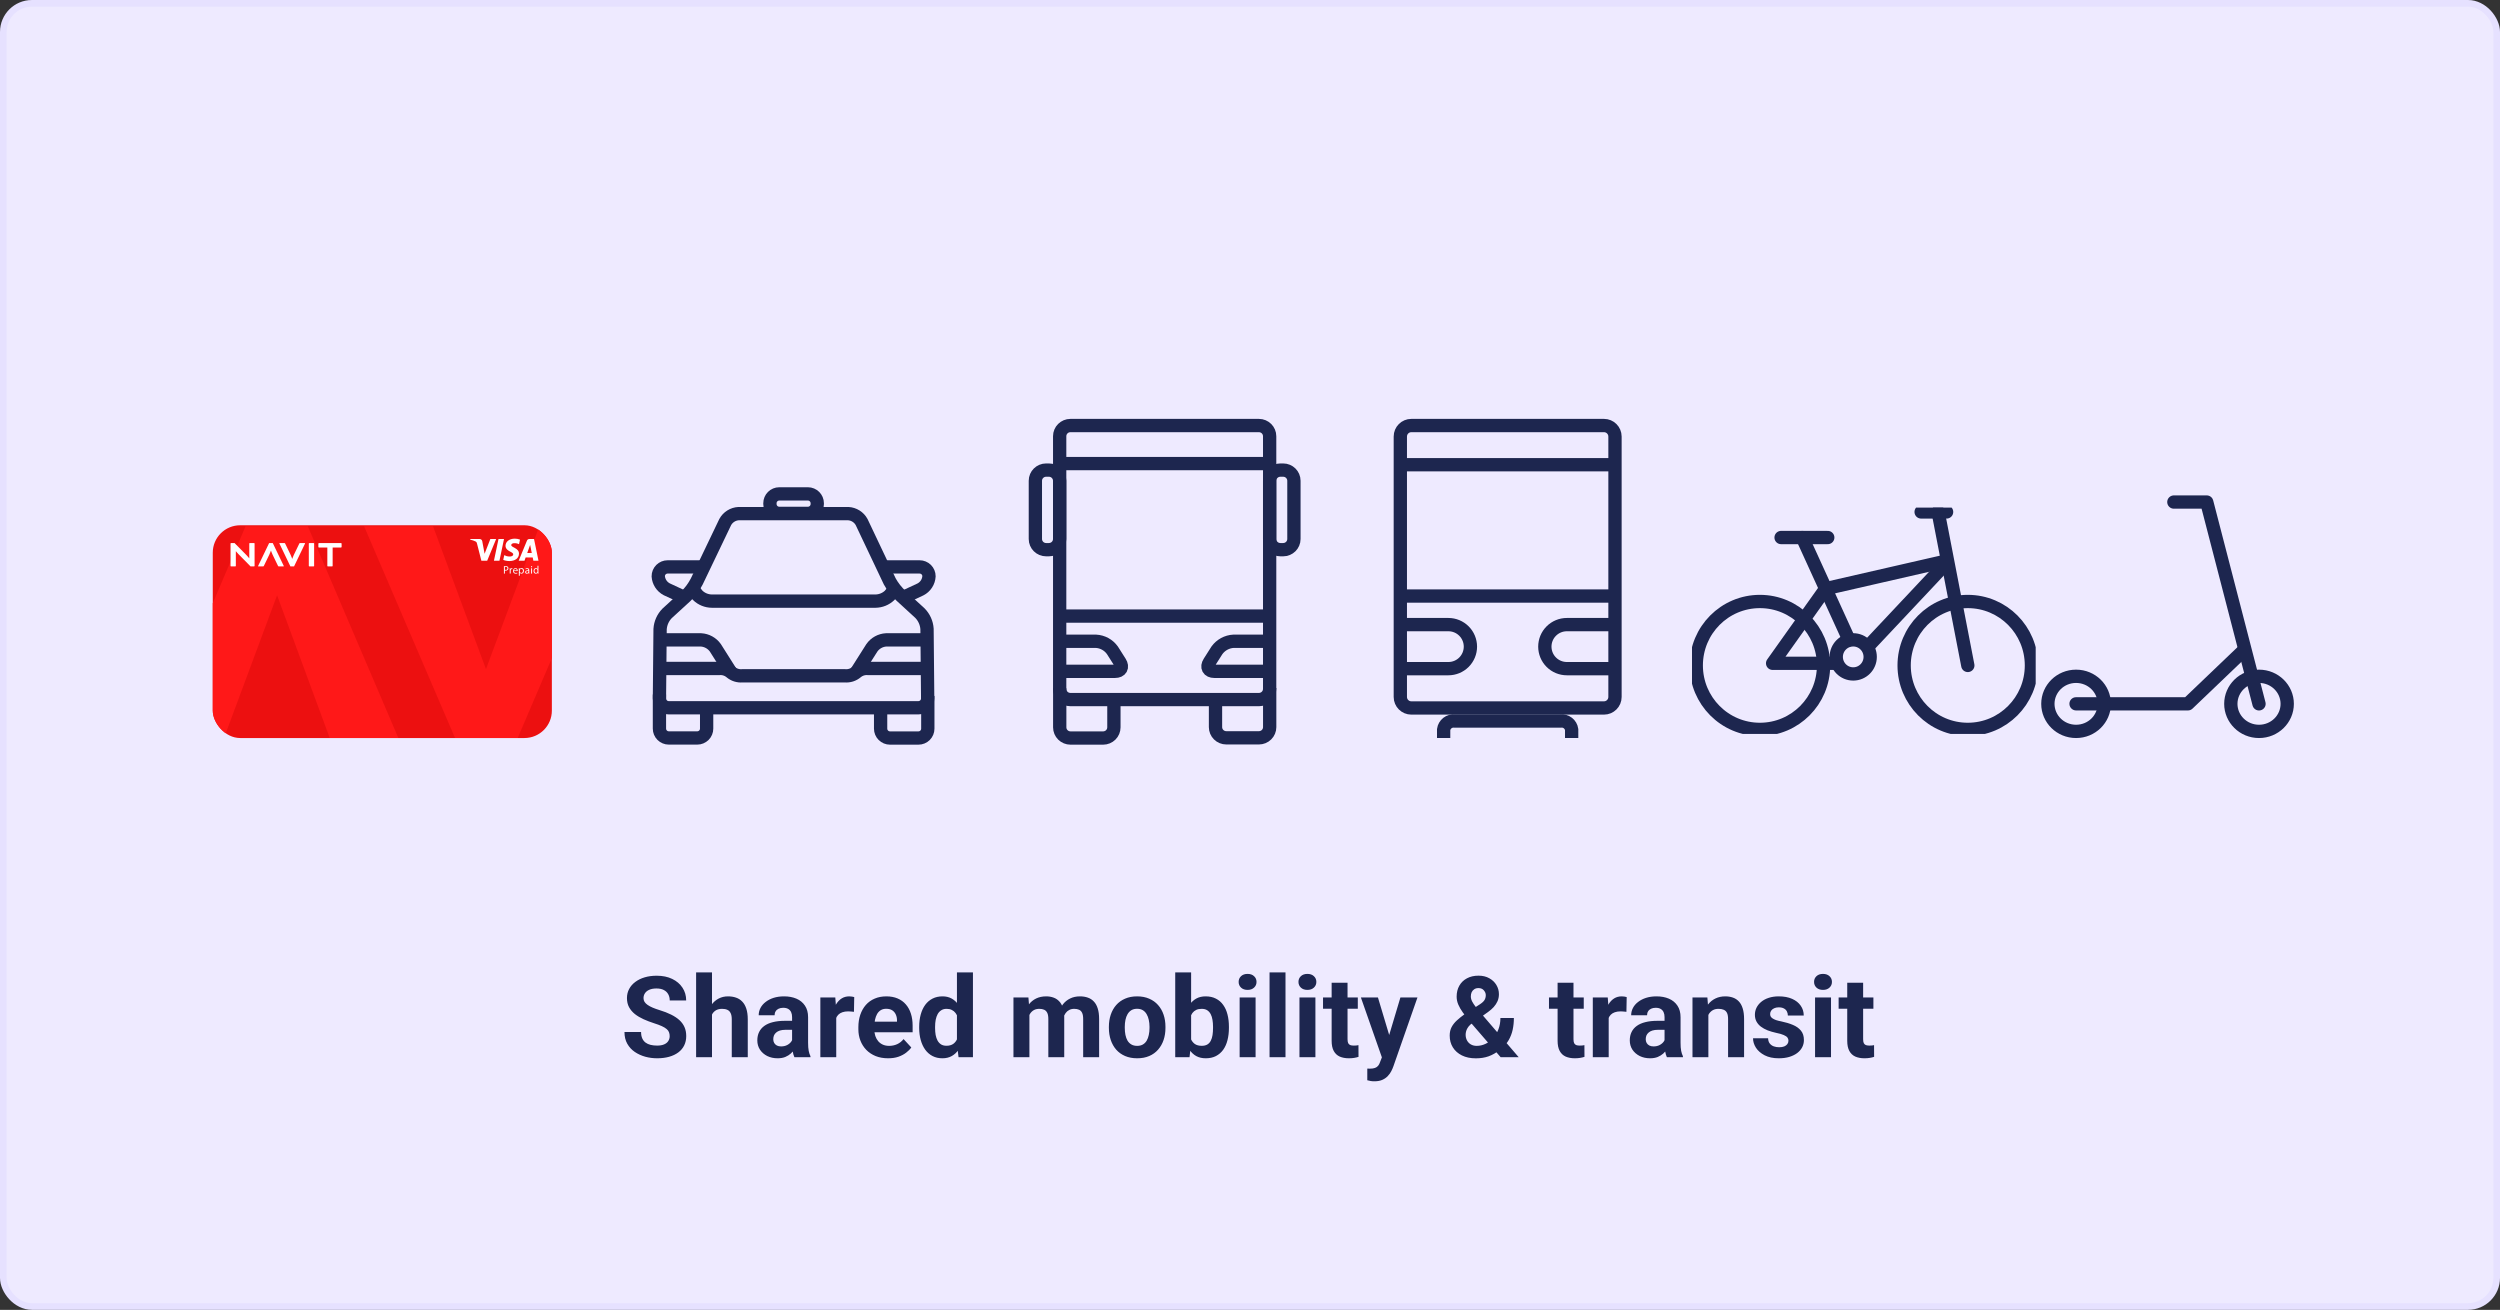 <?xml version="1.0" encoding="utf-8"?>
<svg xmlns="http://www.w3.org/2000/svg" fill="none" height="197" viewBox="0 0 376 197" width="376">
<rect x="0" y="0" width="376" height="197" fill="#333333" stroke="none"/>
<rect fill="#EEEAFF" height="196" rx="4.307" width="375" x="0.5" y="0.5"/>
<rect height="196" rx="4.307" stroke="#E6E1FF" width="375" x="0.5" y="0.5"/>
<path d="M100.719 155.837C100.719 155.622 100.685 155.428 100.619 155.256C100.558 155.079 100.442 154.919 100.27 154.775C100.099 154.625 99.858 154.479 99.548 154.335C99.238 154.191 98.837 154.042 98.344 153.887C97.797 153.71 97.276 153.51 96.784 153.289C96.297 153.068 95.865 152.81 95.489 152.517C95.118 152.218 94.825 151.872 94.609 151.479C94.399 151.087 94.294 150.63 94.294 150.11C94.294 149.606 94.404 149.15 94.626 148.74C94.847 148.325 95.157 147.971 95.555 147.678C95.954 147.379 96.424 147.149 96.967 146.989C97.514 146.828 98.115 146.748 98.768 146.748C99.659 146.748 100.436 146.909 101.1 147.229C101.764 147.55 102.279 147.99 102.644 148.549C103.015 149.108 103.201 149.747 103.201 150.467H100.727C100.727 150.113 100.652 149.803 100.503 149.537C100.359 149.266 100.138 149.053 99.839 148.898C99.545 148.743 99.175 148.666 98.726 148.666C98.295 148.666 97.935 148.732 97.647 148.865C97.359 148.992 97.144 149.166 97 149.388C96.856 149.604 96.784 149.847 96.784 150.118C96.784 150.323 96.834 150.508 96.933 150.674C97.039 150.84 97.194 150.995 97.398 151.139C97.603 151.283 97.855 151.419 98.154 151.546C98.453 151.673 98.798 151.798 99.191 151.919C99.85 152.119 100.428 152.343 100.926 152.592C101.43 152.841 101.85 153.12 102.188 153.43C102.525 153.74 102.78 154.091 102.951 154.484C103.123 154.877 103.209 155.323 103.209 155.821C103.209 156.347 103.106 156.817 102.902 157.232C102.697 157.647 102.401 157.998 102.013 158.286C101.626 158.574 101.164 158.792 100.627 158.942C100.09 159.091 99.49 159.166 98.826 159.166C98.228 159.166 97.639 159.089 97.058 158.934C96.477 158.773 95.948 158.532 95.472 158.211C95.002 157.89 94.626 157.481 94.344 156.983C94.061 156.485 93.92 155.896 93.92 155.215H96.419C96.419 155.591 96.477 155.909 96.593 156.169C96.709 156.43 96.873 156.64 97.083 156.8C97.299 156.961 97.553 157.077 97.847 157.149C98.145 157.221 98.472 157.257 98.826 157.257C99.258 157.257 99.612 157.196 99.888 157.074C100.171 156.952 100.378 156.784 100.511 156.568C100.649 156.352 100.719 156.109 100.719 155.837ZM107.085 146.25V159H104.695V146.25H107.085ZM106.745 154.194H106.089C106.095 153.569 106.178 152.993 106.338 152.467C106.499 151.936 106.728 151.477 107.027 151.089C107.326 150.696 107.683 150.392 108.098 150.176C108.519 149.96 108.983 149.853 109.492 149.853C109.935 149.853 110.336 149.916 110.696 150.043C111.061 150.165 111.374 150.364 111.634 150.641C111.9 150.912 112.104 151.269 112.248 151.712C112.392 152.155 112.464 152.691 112.464 153.322V159H110.057V153.306C110.057 152.907 109.999 152.595 109.883 152.368C109.772 152.135 109.609 151.972 109.393 151.878C109.183 151.778 108.923 151.729 108.613 151.729C108.27 151.729 107.976 151.792 107.733 151.919C107.495 152.047 107.304 152.224 107.16 152.451C107.016 152.672 106.911 152.932 106.845 153.231C106.778 153.53 106.745 153.851 106.745 154.194ZM119.13 156.975V152.974C119.13 152.686 119.083 152.44 118.989 152.235C118.895 152.025 118.748 151.861 118.549 151.745C118.355 151.629 118.103 151.571 117.793 151.571C117.528 151.571 117.298 151.618 117.104 151.712C116.911 151.8 116.761 151.931 116.656 152.102C116.551 152.268 116.498 152.465 116.498 152.691H114.108C114.108 152.31 114.196 151.947 114.373 151.604C114.55 151.261 114.808 150.959 115.145 150.699C115.483 150.434 115.884 150.226 116.349 150.077C116.819 149.927 117.345 149.853 117.926 149.853C118.623 149.853 119.243 149.969 119.785 150.201C120.328 150.434 120.754 150.782 121.064 151.247C121.379 151.712 121.537 152.293 121.537 152.99V156.833C121.537 157.326 121.567 157.73 121.628 158.045C121.689 158.355 121.778 158.626 121.894 158.859V159H119.478C119.362 158.757 119.274 158.452 119.213 158.087C119.157 157.716 119.13 157.345 119.13 156.975ZM119.445 153.53L119.462 154.883H118.125C117.81 154.883 117.536 154.919 117.304 154.991C117.071 155.063 116.88 155.165 116.731 155.298C116.581 155.425 116.471 155.575 116.399 155.746C116.332 155.918 116.299 156.106 116.299 156.311C116.299 156.515 116.346 156.701 116.44 156.867C116.534 157.027 116.67 157.154 116.847 157.249C117.024 157.337 117.232 157.381 117.47 157.381C117.829 157.381 118.142 157.309 118.408 157.166C118.673 157.022 118.878 156.845 119.022 156.634C119.171 156.424 119.249 156.225 119.254 156.037L119.885 157.049C119.797 157.276 119.675 157.511 119.52 157.755C119.37 157.998 119.18 158.228 118.947 158.444C118.715 158.654 118.435 158.828 118.109 158.967C117.782 159.1 117.395 159.166 116.947 159.166C116.377 159.166 115.859 159.053 115.394 158.826C114.935 158.593 114.57 158.275 114.299 157.871C114.033 157.462 113.9 156.997 113.9 156.477C113.9 156.006 113.989 155.588 114.166 155.223C114.343 154.858 114.603 154.551 114.946 154.302C115.295 154.047 115.729 153.856 116.249 153.729C116.77 153.596 117.373 153.53 118.059 153.53H119.445ZM125.77 151.978V159H123.38V150.019H125.629L125.77 151.978ZM128.476 149.96L128.435 152.177C128.319 152.16 128.178 152.146 128.012 152.135C127.851 152.119 127.704 152.11 127.572 152.11C127.234 152.11 126.941 152.155 126.692 152.243C126.448 152.326 126.243 152.451 126.077 152.617C125.917 152.783 125.795 152.985 125.712 153.223C125.635 153.461 125.59 153.732 125.579 154.036L125.098 153.887C125.098 153.306 125.156 152.772 125.272 152.285C125.388 151.792 125.557 151.363 125.779 150.998C126.006 150.633 126.282 150.351 126.609 150.151C126.935 149.952 127.309 149.853 127.729 149.853C127.862 149.853 127.998 149.864 128.136 149.886C128.274 149.902 128.388 149.927 128.476 149.96ZM133.573 159.166C132.876 159.166 132.25 159.055 131.697 158.834C131.144 158.607 130.673 158.294 130.286 157.896C129.904 157.498 129.611 157.035 129.406 156.51C129.201 155.979 129.099 155.414 129.099 154.816V154.484C129.099 153.804 129.196 153.181 129.389 152.617C129.583 152.052 129.86 151.562 130.22 151.147C130.585 150.732 131.027 150.414 131.548 150.193C132.068 149.966 132.654 149.853 133.307 149.853C133.944 149.853 134.508 149.958 135.001 150.168C135.493 150.378 135.906 150.677 136.238 151.064C136.575 151.452 136.83 151.917 137.001 152.459C137.173 152.996 137.259 153.593 137.259 154.252V155.248H130.12V153.654H134.909V153.472C134.909 153.14 134.849 152.844 134.727 152.583C134.611 152.318 134.434 152.108 134.196 151.953C133.958 151.798 133.653 151.72 133.283 151.72C132.967 151.72 132.696 151.789 132.469 151.928C132.242 152.066 132.057 152.26 131.913 152.509C131.775 152.758 131.669 153.051 131.597 153.389C131.531 153.721 131.498 154.086 131.498 154.484V154.816C131.498 155.176 131.548 155.508 131.647 155.812C131.752 156.117 131.899 156.38 132.087 156.601C132.281 156.822 132.513 156.994 132.784 157.116C133.061 157.237 133.374 157.298 133.722 157.298C134.154 157.298 134.555 157.215 134.926 157.049C135.302 156.878 135.626 156.62 135.897 156.277L137.059 157.539C136.871 157.81 136.614 158.07 136.287 158.319C135.966 158.568 135.579 158.773 135.125 158.934C134.672 159.089 134.154 159.166 133.573 159.166ZM143.924 157.041V146.25H146.331V159H144.165L143.924 157.041ZM138.246 154.617V154.443C138.246 153.757 138.324 153.134 138.479 152.575C138.634 152.011 138.861 151.527 139.159 151.123C139.458 150.719 139.826 150.406 140.263 150.185C140.701 149.963 141.199 149.853 141.758 149.853C142.283 149.853 142.743 149.963 143.136 150.185C143.534 150.406 143.872 150.721 144.148 151.131C144.43 151.535 144.657 152.014 144.829 152.567C145 153.115 145.125 153.715 145.202 154.368V154.75C145.125 155.375 145 155.956 144.829 156.493C144.657 157.03 144.43 157.5 144.148 157.904C143.872 158.303 143.534 158.613 143.136 158.834C142.737 159.055 142.272 159.166 141.741 159.166C141.182 159.166 140.684 159.053 140.247 158.826C139.815 158.599 139.45 158.281 139.151 157.871C138.858 157.462 138.634 156.98 138.479 156.427C138.324 155.873 138.246 155.27 138.246 154.617ZM140.637 154.443V154.617C140.637 154.988 140.665 155.334 140.72 155.655C140.781 155.976 140.878 156.261 141.011 156.51C141.149 156.753 141.326 156.944 141.542 157.083C141.763 157.215 142.032 157.282 142.347 157.282C142.756 157.282 143.094 157.19 143.36 157.008C143.625 156.82 143.827 156.562 143.966 156.236C144.11 155.909 144.193 155.533 144.215 155.107V154.02C144.198 153.671 144.148 153.358 144.065 153.082C143.988 152.799 143.872 152.559 143.717 152.359C143.567 152.16 143.379 152.005 143.152 151.895C142.931 151.784 142.668 151.729 142.364 151.729C142.054 151.729 141.788 151.8 141.567 151.944C141.345 152.083 141.166 152.274 141.027 152.517C140.894 152.761 140.795 153.048 140.728 153.38C140.667 153.707 140.637 154.061 140.637 154.443ZM154.823 151.878V159H152.424V150.019H154.674L154.823 151.878ZM154.491 154.194H153.827C153.827 153.569 153.902 152.993 154.051 152.467C154.206 151.936 154.43 151.477 154.723 151.089C155.022 150.696 155.39 150.392 155.827 150.176C156.265 149.96 156.771 149.853 157.346 149.853C157.745 149.853 158.11 149.913 158.442 150.035C158.774 150.151 159.059 150.337 159.297 150.591C159.541 150.84 159.729 151.167 159.862 151.571C159.994 151.969 160.061 152.448 160.061 153.007V159H157.67V153.272C157.67 152.863 157.615 152.548 157.504 152.326C157.394 152.105 157.236 151.95 157.031 151.861C156.832 151.773 156.591 151.729 156.309 151.729C155.999 151.729 155.728 151.792 155.495 151.919C155.269 152.047 155.08 152.224 154.931 152.451C154.782 152.672 154.671 152.932 154.599 153.231C154.527 153.53 154.491 153.851 154.491 154.194ZM159.837 153.92L158.982 154.028C158.982 153.441 159.054 152.896 159.198 152.393C159.347 151.889 159.566 151.446 159.853 151.064C160.147 150.683 160.509 150.387 160.941 150.176C161.372 149.96 161.87 149.853 162.435 149.853C162.867 149.853 163.259 149.916 163.614 150.043C163.968 150.165 164.269 150.362 164.518 150.633C164.773 150.898 164.967 151.247 165.099 151.679C165.238 152.11 165.307 152.639 165.307 153.264V159H162.908V153.264C162.908 152.849 162.853 152.534 162.742 152.318C162.637 152.097 162.482 151.944 162.277 151.861C162.078 151.773 161.84 151.729 161.563 151.729C161.276 151.729 161.024 151.787 160.808 151.903C160.592 152.014 160.412 152.168 160.268 152.368C160.124 152.567 160.017 152.799 159.945 153.065C159.873 153.325 159.837 153.61 159.837 153.92ZM166.776 154.601V154.426C166.776 153.768 166.87 153.162 167.058 152.608C167.247 152.049 167.52 151.565 167.88 151.156C168.24 150.746 168.683 150.428 169.208 150.201C169.734 149.969 170.337 149.853 171.018 149.853C171.699 149.853 172.305 149.969 172.836 150.201C173.367 150.428 173.812 150.746 174.172 151.156C174.537 151.565 174.814 152.049 175.002 152.608C175.19 153.162 175.284 153.768 175.284 154.426V154.601C175.284 155.254 175.19 155.86 175.002 156.418C174.814 156.972 174.537 157.456 174.172 157.871C173.812 158.281 173.37 158.599 172.844 158.826C172.318 159.053 171.715 159.166 171.034 159.166C170.354 159.166 169.748 159.053 169.217 158.826C168.691 158.599 168.245 158.281 167.88 157.871C167.52 157.456 167.247 156.972 167.058 156.418C166.87 155.86 166.776 155.254 166.776 154.601ZM169.167 154.426V154.601C169.167 154.977 169.2 155.328 169.266 155.655C169.333 155.981 169.438 156.269 169.582 156.518C169.731 156.762 169.925 156.952 170.163 157.091C170.401 157.229 170.691 157.298 171.034 157.298C171.367 157.298 171.652 157.229 171.889 157.091C172.127 156.952 172.318 156.762 172.462 156.518C172.606 156.269 172.711 155.981 172.778 155.655C172.85 155.328 172.886 154.977 172.886 154.601V154.426C172.886 154.061 172.85 153.718 172.778 153.397C172.711 153.07 172.603 152.783 172.454 152.534C172.31 152.279 172.119 152.08 171.881 151.936C171.643 151.792 171.355 151.72 171.018 151.72C170.68 151.72 170.393 151.792 170.155 151.936C169.922 152.08 169.731 152.279 169.582 152.534C169.438 152.783 169.333 153.07 169.266 153.397C169.2 153.718 169.167 154.061 169.167 154.426ZM176.754 146.25H179.144V156.941L178.904 159H176.754V146.25ZM184.83 154.418V154.592C184.83 155.262 184.758 155.876 184.615 156.435C184.476 156.994 184.26 157.478 183.967 157.888C183.674 158.292 183.309 158.607 182.871 158.834C182.44 159.055 181.931 159.166 181.344 159.166C180.796 159.166 180.32 159.055 179.916 158.834C179.518 158.613 179.183 158.3 178.912 157.896C178.641 157.492 178.422 157.019 178.256 156.477C178.09 155.934 177.966 155.342 177.883 154.7V154.318C177.966 153.676 178.09 153.084 178.256 152.542C178.422 152 178.641 151.527 178.912 151.123C179.183 150.719 179.518 150.406 179.916 150.185C180.315 149.963 180.785 149.853 181.327 149.853C181.92 149.853 182.434 149.966 182.871 150.193C183.314 150.414 183.679 150.73 183.967 151.139C184.26 151.543 184.476 152.025 184.615 152.583C184.758 153.137 184.83 153.748 184.83 154.418ZM182.44 154.592V154.418C182.44 154.053 182.412 153.71 182.357 153.389C182.307 153.062 182.218 152.777 182.091 152.534C181.964 152.285 181.79 152.088 181.568 151.944C181.352 151.8 181.073 151.729 180.73 151.729C180.403 151.729 180.127 151.784 179.9 151.895C179.673 152.005 179.485 152.16 179.335 152.359C179.191 152.559 179.083 152.797 179.012 153.073C178.94 153.344 178.895 153.643 178.879 153.97V155.057C178.895 155.494 178.967 155.882 179.095 156.219C179.227 156.551 179.427 156.814 179.692 157.008C179.963 157.196 180.315 157.29 180.746 157.29C181.084 157.29 181.363 157.224 181.585 157.091C181.806 156.958 181.978 156.77 182.099 156.526C182.227 156.283 182.315 155.998 182.365 155.671C182.415 155.339 182.44 154.98 182.44 154.592ZM188.84 150.019V159H186.441V150.019H188.84ZM186.291 147.678C186.291 147.329 186.413 147.041 186.657 146.814C186.9 146.588 187.227 146.474 187.636 146.474C188.04 146.474 188.364 146.588 188.607 146.814C188.856 147.041 188.981 147.329 188.981 147.678C188.981 148.026 188.856 148.314 188.607 148.541C188.364 148.768 188.04 148.881 187.636 148.881C187.227 148.881 186.9 148.768 186.657 148.541C186.413 148.314 186.291 148.026 186.291 147.678ZM193.339 146.25V159H190.94V146.25H193.339ZM197.838 150.019V159H195.439V150.019H197.838ZM195.289 147.678C195.289 147.329 195.411 147.041 195.655 146.814C195.898 146.588 196.225 146.474 196.634 146.474C197.038 146.474 197.362 146.588 197.605 146.814C197.854 147.041 197.979 147.329 197.979 147.678C197.979 148.026 197.854 148.314 197.605 148.541C197.362 148.768 197.038 148.881 196.634 148.881C196.225 148.881 195.898 148.768 195.655 148.541C195.411 148.314 195.289 148.026 195.289 147.678ZM204.213 150.019V151.712H198.983V150.019H204.213ZM200.278 147.802H202.669V156.294C202.669 156.554 202.702 156.753 202.768 156.892C202.84 157.03 202.945 157.127 203.084 157.182C203.222 157.232 203.396 157.257 203.607 157.257C203.756 157.257 203.889 157.251 204.005 157.24C204.127 157.224 204.229 157.207 204.312 157.19L204.321 158.95C204.116 159.017 203.895 159.069 203.657 159.108C203.419 159.147 203.156 159.166 202.868 159.166C202.342 159.166 201.883 159.08 201.49 158.909C201.103 158.732 200.804 158.449 200.594 158.062C200.383 157.675 200.278 157.166 200.278 156.535V147.802ZM208.239 157.987L210.621 150.019H213.186L209.575 160.353C209.498 160.58 209.392 160.823 209.26 161.083C209.132 161.344 208.958 161.59 208.737 161.822C208.521 162.06 208.247 162.254 207.915 162.403C207.588 162.553 207.187 162.627 206.711 162.627C206.484 162.627 206.299 162.614 206.155 162.586C206.011 162.558 205.84 162.52 205.64 162.47V160.718C205.701 160.718 205.765 160.718 205.831 160.718C205.898 160.724 205.961 160.727 206.022 160.727C206.338 160.727 206.595 160.691 206.794 160.619C206.993 160.547 207.154 160.436 207.276 160.287C207.397 160.143 207.494 159.955 207.566 159.722L208.239 157.987ZM207.242 150.019L209.193 156.526L209.534 159.058L207.907 159.232L204.678 150.019H207.242ZM220.275 152.534L222.599 151.031C222.942 150.804 223.172 150.586 223.288 150.375C223.404 150.165 223.462 149.93 223.462 149.67C223.462 149.41 223.365 149.169 223.172 148.948C222.978 148.721 222.707 148.607 222.358 148.607C222.109 148.607 221.899 148.666 221.727 148.782C221.556 148.892 221.426 149.042 221.337 149.23C221.254 149.418 221.213 149.628 221.213 149.861C221.213 150.11 221.279 150.364 221.412 150.625C221.545 150.879 221.725 151.15 221.951 151.438C222.178 151.72 222.43 152.027 222.707 152.359L228.409 159H225.695L221.047 153.621C220.654 153.134 220.311 152.689 220.017 152.285C219.724 151.875 219.494 151.477 219.328 151.089C219.162 150.702 219.079 150.304 219.079 149.894C219.079 149.263 219.215 148.713 219.486 148.242C219.757 147.766 220.139 147.398 220.632 147.138C221.124 146.873 221.702 146.74 222.367 146.74C222.992 146.74 223.534 146.87 223.993 147.13C224.453 147.384 224.807 147.722 225.056 148.143C225.311 148.563 225.438 149.025 225.438 149.529C225.438 149.905 225.369 150.254 225.23 150.575C225.092 150.89 224.901 151.183 224.658 151.455C224.414 151.72 224.135 151.966 223.819 152.193L221.171 154.078C220.966 154.266 220.812 154.451 220.706 154.634C220.601 154.816 220.529 154.991 220.491 155.157C220.452 155.317 220.432 155.472 220.432 155.622C220.432 155.943 220.502 156.23 220.64 156.485C220.778 156.739 220.972 156.939 221.221 157.083C221.47 157.226 221.761 157.298 222.093 157.298C222.546 157.298 222.986 157.199 223.412 157C223.839 156.8 224.22 156.515 224.558 156.145C224.895 155.768 225.164 155.323 225.363 154.808C225.562 154.293 225.662 153.726 225.662 153.106H227.687C227.687 153.726 227.626 154.316 227.505 154.875C227.383 155.428 227.187 155.943 226.915 156.418C226.644 156.889 226.284 157.307 225.836 157.672C225.803 157.7 225.756 157.741 225.695 157.796C225.64 157.846 225.593 157.885 225.554 157.913C225.023 158.339 224.469 158.657 223.894 158.867C223.318 159.072 222.676 159.174 221.968 159.174C221.16 159.174 220.46 159.028 219.868 158.734C219.281 158.441 218.828 158.037 218.507 157.522C218.191 157.008 218.034 156.418 218.034 155.754C218.034 155.267 218.128 154.844 218.316 154.484C218.509 154.119 218.775 153.782 219.113 153.472C219.45 153.162 219.838 152.849 220.275 152.534ZM238.196 150.019V151.712H232.967V150.019H238.196ZM234.262 147.802H236.652V156.294C236.652 156.554 236.685 156.753 236.752 156.892C236.824 157.03 236.929 157.127 237.067 157.182C237.206 157.232 237.38 157.257 237.59 157.257C237.74 157.257 237.872 157.251 237.989 157.24C238.11 157.224 238.213 157.207 238.296 157.19L238.304 158.95C238.099 159.017 237.878 159.069 237.64 159.108C237.402 159.147 237.139 159.166 236.851 159.166C236.326 159.166 235.866 159.08 235.473 158.909C235.086 158.732 234.787 158.449 234.577 158.062C234.367 157.675 234.262 157.166 234.262 156.535V147.802ZM241.948 151.978V159H239.557V150.019H241.807L241.948 151.978ZM244.654 149.96L244.613 152.177C244.496 152.16 244.355 152.146 244.189 152.135C244.029 152.119 243.882 152.11 243.749 152.11C243.412 152.11 243.118 152.155 242.869 152.243C242.626 152.326 242.421 152.451 242.255 152.617C242.095 152.783 241.973 152.985 241.89 153.223C241.812 153.461 241.768 153.732 241.757 154.036L241.276 153.887C241.276 153.306 241.334 152.772 241.45 152.285C241.566 151.792 241.735 151.363 241.956 150.998C242.183 150.633 242.46 150.351 242.786 150.151C243.113 149.952 243.486 149.853 243.907 149.853C244.04 149.853 244.175 149.864 244.314 149.886C244.452 149.902 244.566 149.927 244.654 149.96ZM250.348 156.975V152.974C250.348 152.686 250.301 152.44 250.207 152.235C250.113 152.025 249.967 151.861 249.767 151.745C249.574 151.629 249.322 151.571 249.012 151.571C248.746 151.571 248.517 151.618 248.323 151.712C248.129 151.8 247.98 151.931 247.875 152.102C247.77 152.268 247.717 152.465 247.717 152.691H245.326C245.326 152.31 245.415 151.947 245.592 151.604C245.769 151.261 246.027 150.959 246.364 150.699C246.702 150.434 247.103 150.226 247.568 150.077C248.038 149.927 248.564 149.853 249.145 149.853C249.842 149.853 250.462 149.969 251.004 150.201C251.547 150.434 251.973 150.782 252.283 151.247C252.598 151.712 252.756 152.293 252.756 152.99V156.833C252.756 157.326 252.786 157.73 252.847 158.045C252.908 158.355 252.996 158.626 253.113 158.859V159H250.697C250.581 158.757 250.492 158.452 250.431 158.087C250.376 157.716 250.348 157.345 250.348 156.975ZM250.664 153.53L250.68 154.883H249.344C249.029 154.883 248.755 154.919 248.522 154.991C248.29 155.063 248.099 155.165 247.95 155.298C247.8 155.425 247.689 155.575 247.617 155.746C247.551 155.918 247.518 156.106 247.518 156.311C247.518 156.515 247.565 156.701 247.659 156.867C247.753 157.027 247.889 157.154 248.066 157.249C248.243 157.337 248.45 157.381 248.688 157.381C249.048 157.381 249.361 157.309 249.626 157.166C249.892 157.022 250.097 156.845 250.241 156.634C250.39 156.424 250.467 156.225 250.473 156.037L251.104 157.049C251.015 157.276 250.894 157.511 250.739 157.755C250.589 157.998 250.398 158.228 250.166 158.444C249.933 158.654 249.654 158.828 249.327 158.967C249.001 159.1 248.614 159.166 248.165 159.166C247.595 159.166 247.078 159.053 246.613 158.826C246.154 158.593 245.789 158.275 245.517 157.871C245.252 157.462 245.119 156.997 245.119 156.477C245.119 156.006 245.207 155.588 245.385 155.223C245.562 154.858 245.822 154.551 246.165 154.302C246.513 154.047 246.948 153.856 247.468 153.729C247.988 153.596 248.591 153.53 249.278 153.53H250.664ZM256.939 151.936V159H254.549V150.019H256.79L256.939 151.936ZM256.591 154.194H255.943C255.943 153.53 256.029 152.932 256.201 152.401C256.372 151.864 256.613 151.408 256.923 151.031C257.233 150.649 257.601 150.359 258.027 150.16C258.458 149.955 258.94 149.853 259.471 149.853C259.892 149.853 260.276 149.913 260.625 150.035C260.973 150.157 261.272 150.351 261.521 150.616C261.776 150.882 261.97 151.233 262.102 151.67C262.241 152.108 262.31 152.642 262.31 153.272V159H259.903V153.264C259.903 152.866 259.847 152.556 259.737 152.334C259.626 152.113 259.463 151.958 259.247 151.87C259.037 151.776 258.777 151.729 258.467 151.729C258.146 151.729 257.866 151.792 257.628 151.919C257.396 152.047 257.202 152.224 257.047 152.451C256.898 152.672 256.784 152.932 256.707 153.231C256.629 153.53 256.591 153.851 256.591 154.194ZM268.984 156.518C268.984 156.347 268.934 156.192 268.834 156.053C268.735 155.915 268.549 155.788 268.278 155.671C268.013 155.55 267.628 155.439 267.124 155.339C266.671 155.24 266.247 155.115 265.854 154.966C265.467 154.811 265.129 154.625 264.842 154.41C264.559 154.194 264.338 153.939 264.178 153.646C264.017 153.347 263.937 153.007 263.937 152.625C263.937 152.249 264.017 151.895 264.178 151.562C264.344 151.23 264.579 150.937 264.883 150.683C265.193 150.423 265.569 150.221 266.012 150.077C266.46 149.927 266.964 149.853 267.523 149.853C268.303 149.853 268.973 149.977 269.532 150.226C270.096 150.475 270.528 150.818 270.826 151.255C271.131 151.687 271.283 152.18 271.283 152.733H268.892C268.892 152.5 268.843 152.293 268.743 152.11C268.649 151.922 268.499 151.776 268.295 151.67C268.096 151.56 267.835 151.504 267.514 151.504C267.249 151.504 267.019 151.551 266.826 151.646C266.632 151.734 266.482 151.856 266.377 152.011C266.278 152.16 266.228 152.326 266.228 152.509C266.228 152.647 266.256 152.772 266.311 152.882C266.372 152.987 266.469 153.084 266.601 153.173C266.734 153.261 266.906 153.344 267.116 153.422C267.332 153.494 267.597 153.56 267.913 153.621C268.56 153.754 269.139 153.928 269.648 154.144C270.157 154.354 270.561 154.642 270.86 155.007C271.159 155.367 271.308 155.84 271.308 156.427C271.308 156.825 271.219 157.19 271.042 157.522C270.865 157.854 270.611 158.145 270.279 158.394C269.947 158.638 269.548 158.828 269.083 158.967C268.624 159.1 268.107 159.166 267.531 159.166C266.695 159.166 265.987 159.017 265.406 158.718C264.831 158.419 264.393 158.04 264.095 157.581C263.801 157.116 263.655 156.64 263.655 156.153H265.921C265.932 156.479 266.015 156.742 266.17 156.941C266.33 157.141 266.532 157.285 266.776 157.373C267.025 157.462 267.293 157.506 267.581 157.506C267.891 157.506 268.148 157.464 268.353 157.381C268.558 157.293 268.713 157.177 268.818 157.033C268.928 156.883 268.984 156.712 268.984 156.518ZM275.384 150.019V159H272.985V150.019H275.384ZM272.835 147.678C272.835 147.329 272.957 147.041 273.201 146.814C273.444 146.588 273.77 146.474 274.18 146.474C274.584 146.474 274.908 146.588 275.151 146.814C275.4 147.041 275.525 147.329 275.525 147.678C275.525 148.026 275.4 148.314 275.151 148.541C274.908 148.768 274.584 148.881 274.18 148.881C273.77 148.881 273.444 148.768 273.201 148.541C272.957 148.314 272.835 148.026 272.835 147.678ZM281.759 150.019V151.712H276.529V150.019H281.759ZM277.824 147.802H280.215V156.294C280.215 156.554 280.248 156.753 280.314 156.892C280.386 157.03 280.491 157.127 280.63 157.182C280.768 157.232 280.942 157.257 281.153 157.257C281.302 157.257 281.435 157.251 281.551 157.24C281.673 157.224 281.775 157.207 281.858 157.19L281.867 158.95C281.662 159.017 281.44 159.069 281.202 159.108C280.964 159.147 280.702 159.166 280.414 159.166C279.888 159.166 279.429 159.08 279.036 158.909C278.649 158.732 278.35 158.449 278.139 158.062C277.929 157.675 277.824 157.166 277.824 156.535V147.802Z" fill="#1D264F"/>
<g clip-path="url(#clip0_4835_10208)">
<rect fill="#EC1010" height="32" rx="4.124" width="51" x="32" y="79"/>
<path d="M77.861 110.999H68.44L54.766 79.164H65.134L73.089 100.638L81.11 79.164H91.479L77.861 110.999Z" fill="#FF1818"/>
<path d="M36.924 79.164H46.301L59.914 110.999H49.593L41.673 89.525L33.689 110.999H23.367L36.924 79.164Z" fill="#FF1818"/>
<path d="M75.802 81.07L75.117 84.331H74.288L74.974 81.07H75.802ZM79.293 83.175L79.73 81.951L79.981 83.175H79.293ZM80.22 84.331H80.987L80.318 81.07H79.609C79.533 81.069 79.458 81.092 79.395 81.135C79.332 81.178 79.284 81.238 79.256 81.309L78.012 84.331H78.882L79.055 83.844H80.12L80.219 84.331L80.22 84.331ZM78.055 83.266C78.058 82.405 76.884 82.358 76.892 81.973C76.895 81.856 77.004 81.732 77.244 81.7C77.525 81.673 77.808 81.724 78.062 81.846L78.208 81.156C77.96 81.061 77.697 81.012 77.432 81.012C76.612 81.012 76.035 81.455 76.03 82.09C76.025 82.559 76.442 82.821 76.758 82.977C77.081 83.137 77.188 83.24 77.188 83.382C77.186 83.601 76.93 83.698 76.692 83.701C76.274 83.708 76.032 83.587 75.839 83.496L75.689 84.21C75.883 84.301 76.24 84.379 76.612 84.383C77.483 84.383 78.053 83.945 78.056 83.267L78.055 83.266ZM74.619 81.07L73.275 84.331H72.397L71.735 81.728C71.695 81.568 71.66 81.509 71.537 81.441C71.338 81.331 71.007 81.228 70.719 81.165L70.738 81.07H72.15C72.33 81.07 72.492 81.191 72.532 81.402L72.882 83.289L73.745 81.07H74.619Z" fill="white"/>
<path d="M75.931 85.7C75.969 85.708 76.009 85.712 76.048 85.711C76.22 85.711 76.324 85.625 76.324 85.474C76.324 85.323 76.22 85.253 76.065 85.253C76.02 85.252 75.976 85.256 75.932 85.265V85.7H75.931ZM75.789 85.16C75.879 85.145 75.97 85.138 76.061 85.139C76.202 85.139 76.304 85.172 76.37 85.232C76.401 85.262 76.426 85.298 76.443 85.338C76.46 85.379 76.467 85.422 76.466 85.466C76.47 85.553 76.44 85.639 76.381 85.704C76.304 85.786 76.183 85.827 76.045 85.827C76.007 85.828 75.968 85.825 75.931 85.817V86.265H75.789V85.16V85.16Z" fill="white"/>
<path d="M76.662 85.712C76.662 85.618 76.662 85.537 76.656 85.462H76.782L76.788 85.621H76.793C76.829 85.513 76.917 85.445 77.013 85.445C77.026 85.445 77.04 85.447 77.052 85.449V85.586C77.036 85.583 77.02 85.582 77.004 85.583C76.903 85.583 76.831 85.659 76.811 85.769C76.808 85.791 76.806 85.814 76.806 85.837V86.264H76.662V85.712Z" fill="white"/>
<path d="M77.722 85.786C77.724 85.694 77.685 85.55 77.524 85.55C77.377 85.55 77.315 85.684 77.304 85.786H77.722ZM77.302 85.89C77.305 86.087 77.427 86.169 77.573 86.169C77.647 86.171 77.722 86.157 77.791 86.127L77.817 86.232C77.734 86.268 77.643 86.285 77.552 86.283C77.309 86.283 77.164 86.119 77.164 85.877C77.164 85.634 77.304 85.445 77.534 85.445C77.793 85.445 77.86 85.675 77.86 85.822C77.861 85.844 77.859 85.867 77.855 85.89H77.302Z" fill="white"/>
<path d="M79.463 85.857C79.306 85.853 79.128 85.882 79.128 86.038C79.128 86.134 79.19 86.177 79.26 86.177C79.303 86.178 79.345 86.166 79.38 86.142C79.415 86.117 79.441 86.083 79.455 86.043C79.459 86.027 79.461 86.012 79.461 85.996V85.857H79.463ZM79.601 86.074C79.6 86.138 79.604 86.203 79.612 86.267H79.484L79.472 86.165H79.467C79.44 86.203 79.403 86.234 79.361 86.254C79.319 86.275 79.273 86.286 79.226 86.285C79.195 86.287 79.163 86.282 79.134 86.272C79.104 86.261 79.077 86.244 79.055 86.222C79.032 86.201 79.014 86.175 79.002 86.146C78.99 86.117 78.984 86.086 78.984 86.055C78.984 85.861 79.154 85.755 79.459 85.756V85.74C79.459 85.674 79.441 85.554 79.28 85.556C79.207 85.555 79.134 85.576 79.073 85.615L79.04 85.517C79.119 85.471 79.209 85.446 79.301 85.447C79.542 85.447 79.601 85.615 79.601 85.776V86.075L79.601 86.074Z" fill="white"/>
<path d="M79.877 86.266V85.463H80.021V86.266H79.877ZM80.037 85.238C80.038 85.25 80.036 85.262 80.031 85.273C80.027 85.284 80.02 85.294 80.011 85.302C80.003 85.311 79.993 85.317 79.981 85.322C79.97 85.326 79.958 85.328 79.946 85.327C79.934 85.327 79.923 85.325 79.912 85.321C79.901 85.316 79.891 85.309 79.883 85.301C79.875 85.293 79.869 85.283 79.865 85.272C79.861 85.261 79.859 85.249 79.859 85.238C79.859 85.226 79.861 85.214 79.865 85.203C79.87 85.192 79.876 85.181 79.885 85.173C79.893 85.164 79.903 85.158 79.914 85.153C79.925 85.149 79.937 85.146 79.949 85.147C79.961 85.146 79.973 85.149 79.984 85.153C79.995 85.158 80.005 85.165 80.013 85.173C80.022 85.182 80.028 85.192 80.032 85.203C80.036 85.214 80.038 85.226 80.037 85.238V85.238Z" fill="white"/>
<path d="M80.836 85.79C80.837 85.769 80.834 85.748 80.83 85.728C80.82 85.681 80.793 85.639 80.756 85.608C80.718 85.578 80.671 85.561 80.623 85.561C80.474 85.561 80.386 85.692 80.386 85.869C80.386 86.034 80.466 86.165 80.618 86.165C80.667 86.164 80.715 86.146 80.754 86.115C80.792 86.083 80.818 86.039 80.828 85.991C80.833 85.97 80.835 85.949 80.835 85.928V85.788L80.836 85.79ZM80.978 85.088V86.058C80.978 86.13 80.981 86.211 80.984 86.266H80.857L80.851 86.127H80.846C80.822 86.175 80.784 86.216 80.737 86.244C80.69 86.272 80.636 86.286 80.581 86.284C80.391 86.284 80.242 86.12 80.242 85.876C80.24 85.609 80.405 85.446 80.596 85.446C80.718 85.446 80.798 85.504 80.834 85.567H80.838V85.088L80.978 85.088Z" fill="white"/>
<path d="M78.176 85.932C78.176 85.952 78.178 85.973 78.183 85.992C78.195 86.041 78.224 86.085 78.264 86.116C78.304 86.147 78.353 86.164 78.404 86.164C78.561 86.164 78.651 86.037 78.651 85.852C78.651 85.692 78.566 85.555 78.409 85.555C78.357 85.556 78.307 85.574 78.266 85.606C78.226 85.639 78.198 85.684 78.186 85.735C78.18 85.754 78.177 85.773 78.176 85.793V85.933V85.932ZM78.03 85.717C78.03 85.614 78.027 85.53 78.023 85.453H78.156L78.165 85.591H78.168C78.197 85.541 78.239 85.501 78.29 85.473C78.341 85.446 78.399 85.433 78.456 85.436C78.656 85.436 78.802 85.601 78.802 85.845C78.802 86.135 78.622 86.279 78.431 86.279C78.382 86.281 78.333 86.27 78.289 86.248C78.246 86.226 78.208 86.193 78.181 86.152H78.178V86.591H78.032V85.718L78.03 85.717Z" fill="white"/>
<g clip-path="url(#clip1_4835_10208)">
<path d="M37.681 85.185L35.886 83.362C35.699 83.175 35.488 82.912 35.488 82.912H35.47V85.115C35.47 85.15 35.435 85.185 35.4 85.185H34.742C34.706 85.185 34.672 85.149 34.672 85.115V81.75C34.672 81.714 34.708 81.68 34.742 81.68H35.282L37.058 83.479C37.252 83.672 37.469 83.952 37.469 83.952H37.492V81.75C37.492 81.714 37.528 81.68 37.562 81.68H38.219C38.255 81.68 38.289 81.715 38.289 81.75V85.115C38.289 85.15 38.254 85.185 38.219 85.185H37.68H37.681Z" fill="white"/>
<path d="M43.705 83.444C43.828 83.695 43.934 84.022 43.934 84.022H43.97C43.97 84.022 44.076 83.695 44.199 83.444L45.013 81.755C45.048 81.685 45.066 81.68 45.136 81.68H45.84C45.876 81.68 45.887 81.697 45.887 81.715C45.887 81.733 45.87 81.768 45.852 81.802L44.227 85.185H43.676L42.051 81.802C42.034 81.767 42.016 81.732 42.016 81.715C42.016 81.698 42.027 81.68 42.063 81.68H42.767C42.837 81.68 42.855 81.685 42.89 81.755L43.706 83.444H43.705Z" fill="white"/>
<path d="M40.997 83.421C40.873 83.169 40.768 82.842 40.768 82.842H40.732C40.732 82.842 40.626 83.169 40.503 83.421L39.687 85.109C39.651 85.179 39.634 85.185 39.564 85.185H38.86C38.824 85.185 38.812 85.168 38.812 85.149C38.812 85.131 38.83 85.097 38.848 85.062L40.475 81.68H41.026L42.651 85.062C42.668 85.097 42.686 85.132 42.686 85.149C42.686 85.167 42.675 85.185 42.639 85.185H41.935C41.865 85.185 41.847 85.179 41.812 85.109L40.996 83.421H40.997Z" fill="white"/>
<path d="M47.243 85.115C47.243 85.15 47.207 85.185 47.172 85.185H46.516C46.48 85.185 46.445 85.149 46.445 85.115V81.75C46.445 81.714 46.481 81.68 46.516 81.68H47.172C47.208 81.68 47.243 81.715 47.243 81.75V85.115Z" fill="white"/>
<path d="M47.965 82.345C47.929 82.345 47.883 82.298 47.883 82.264V81.761C47.883 81.726 47.93 81.68 47.965 81.68H51.296C51.332 81.68 51.378 81.727 51.378 81.761V82.264C51.378 82.299 51.331 82.345 51.296 82.345H50.029V85.115C50.029 85.15 49.993 85.185 49.958 85.185H49.301C49.266 85.185 49.231 85.149 49.231 85.115V82.345H47.964H47.965Z" fill="white"/>
</g>
</g>
<path d="M99.18 104.445V109.584C99.18 109.957 99.328 110.315 99.593 110.578C99.858 110.842 100.217 110.99 100.591 110.99H104.866C105.241 110.99 105.6 110.842 105.864 110.578C106.129 110.315 106.278 109.957 106.278 109.584V106.449" stroke="#1D264F" stroke-miterlimit="10" stroke-width="2"/>
<path d="M99.281 96.236H105.42C105.847 96.261 106.263 96.38 106.638 96.585C107.013 96.791 107.337 97.078 107.586 97.424L109.914 101.108" stroke="#1D264F" stroke-miterlimit="10" stroke-width="2"/>
<path d="M105.54 85.264H100.411C100.037 85.264 99.678 85.412 99.413 85.675C99.149 85.939 99 86.297 99 86.67C99.028 87.076 99.159 87.469 99.381 87.811C99.603 88.153 99.909 88.433 100.27 88.624L102.93 89.861" stroke="#1D264F" stroke-miterlimit="10" stroke-width="2"/>
<path d="M100.591 106.45C100.217 106.45 99.858 106.302 99.593 106.039C99.328 105.775 99.18 105.417 99.18 105.044L99.278 94.612C99.337 93.727 99.709 92.892 100.33 92.257L103.152 89.67C103.818 89.024 104.373 88.273 104.796 87.448L109.072 78.52C109.271 78.154 109.561 77.845 109.914 77.623C110.267 77.4 110.672 77.271 111.089 77.248H127.571C127.989 77.271 128.393 77.4 128.746 77.623C129.1 77.845 129.39 78.154 129.589 78.52L133.822 87.448C134.275 88.265 134.856 89.003 135.544 89.635L138.366 92.222C138.986 92.858 139.361 93.692 139.424 94.577L139.523 105.044C139.523 105.417 139.375 105.775 139.11 106.039C138.845 106.302 138.486 106.45 138.112 106.45H100.591Z" stroke="#1D264F" stroke-miterlimit="10" stroke-width="2"/>
<path d="M139.543 104.672V109.593C139.543 109.966 139.394 110.323 139.13 110.587C138.865 110.851 138.506 110.999 138.132 110.999H133.856C133.482 110.999 133.123 110.851 132.859 110.587C132.594 110.323 132.445 109.966 132.445 109.593V106.45" stroke="#1D264F" stroke-miterlimit="10" stroke-width="2"/>
<path d="M134.496 88.688L133.791 89.552C133.219 90.093 132.463 90.4 131.674 90.41H107.064C106.275 90.402 105.519 90.095 104.948 89.552L104.242 88.688" stroke="#1D264F" stroke-miterlimit="10" stroke-width="2"/>
<path d="M139.487 100.538H130.562C130.249 100.511 129.935 100.545 129.635 100.64C129.336 100.734 129.059 100.886 128.819 101.087C128.579 101.289 128.302 101.442 128.003 101.538C127.704 101.633 127.389 101.668 127.076 101.642H111.646C111.333 101.668 111.018 101.633 110.719 101.538C110.42 101.442 110.143 101.289 109.903 101.087C109.663 100.886 109.386 100.734 109.087 100.64C108.787 100.545 108.473 100.511 108.16 100.538H99.242" stroke="#1D264F" stroke-miterlimit="10" stroke-width="2"/>
<path d="M139.438 96.236H133.293C132.866 96.259 132.45 96.377 132.076 96.583C131.702 96.789 131.38 97.076 131.134 97.424L128.812 101.087" stroke="#1D264F" stroke-miterlimit="10" stroke-width="2"/>
<path d="M133.188 85.264H138.31C138.684 85.264 139.043 85.412 139.308 85.675C139.572 85.939 139.721 86.297 139.721 86.67C139.697 87.081 139.568 87.479 139.344 87.825C139.12 88.171 138.81 88.454 138.444 88.645L135.784 89.882" stroke="#1D264F" stroke-miterlimit="10" stroke-width="2"/>
<path d="M121.505 74.281H117.208C116.429 74.281 115.797 74.911 115.797 75.687V75.807C115.797 76.583 116.429 77.213 117.208 77.213H121.505C122.284 77.213 122.916 76.583 122.916 75.807V75.687C122.916 74.911 122.284 74.281 121.505 74.281Z" stroke="#1D264F" stroke-miterlimit="10" stroke-width="2"/>
<path d="M189.336 64H160.995C160.1 64 159.375 64.719 159.375 65.607V103.61C159.375 104.498 160.1 105.217 160.995 105.217H189.336C190.231 105.217 190.956 104.498 190.956 103.61V65.607C190.956 64.719 190.231 64 189.336 64Z" stroke="#1D264F" stroke-miterlimit="10" stroke-width="2"/>
<path d="M159.375 69.723H190.956" stroke="#1D264F" stroke-miterlimit="10" stroke-width="2"/>
<path d="M159.375 92.658H190.956" stroke="#1D264F" stroke-miterlimit="10" stroke-width="2"/>
<path d="M159.383 103.52V109.393C159.383 109.819 159.554 110.228 159.857 110.529C160.161 110.83 160.573 111 161.003 111H165.911C166.341 111 166.753 110.83 167.057 110.529C167.361 110.228 167.531 109.819 167.531 109.393V105.769" stroke="#1D264F" stroke-miterlimit="10" stroke-width="2"/>
<path d="M190.961 103.48V109.362C190.961 109.788 190.79 110.197 190.486 110.498C190.183 110.799 189.771 110.969 189.341 110.969H184.432C184.003 110.969 183.591 110.799 183.287 110.498C182.983 110.197 182.812 109.788 182.812 109.362V105.738" stroke="#1D264F" stroke-miterlimit="10" stroke-width="2"/>
<path d="M190.96 96.445H185.517C185.027 96.473 184.549 96.609 184.119 96.844C183.688 97.079 183.316 97.407 183.03 97.803L181.888 99.603C181.411 100.35 181.751 100.969 182.642 100.969H190.96" stroke="#1D264F" stroke-miterlimit="10" stroke-width="2"/>
<path d="M159.383 96.445H164.826C165.316 96.471 165.793 96.606 166.223 96.841C166.652 97.077 167.022 97.406 167.305 97.803L168.447 99.603C168.924 100.35 168.584 100.969 167.693 100.969H159.383" stroke="#1D264F" stroke-miterlimit="10" stroke-width="2"/>
<path d="M157.752 70.701H157.339C156.444 70.701 155.719 71.421 155.719 72.308V81.066C155.719 81.953 156.444 82.673 157.339 82.673H157.752C158.647 82.673 159.372 81.953 159.372 81.066V72.308C159.372 71.421 158.647 70.701 157.752 70.701Z" stroke="#1D264F" stroke-miterlimit="10" stroke-width="2"/>
<path d="M192.986 70.701H192.573C191.678 70.701 190.953 71.421 190.953 72.308V81.066C190.953 81.953 191.678 82.673 192.573 82.673H192.986C193.881 82.673 194.606 81.953 194.606 81.066V72.308C194.606 71.421 193.881 70.701 192.986 70.701Z" stroke="#1D264F" stroke-miterlimit="10" stroke-width="2"/>
<path d="M241.239 64H212.265C211.351 64 210.609 64.742 210.609 65.656V104.823C210.609 105.737 211.351 106.479 212.265 106.479H241.239C242.153 106.479 242.895 105.737 242.895 104.823V65.656C242.895 64.742 242.153 64 241.239 64Z" stroke="#1D264F" stroke-miterlimit="10" stroke-width="2"/>
<path d="M210.609 69.894H242.895" stroke="#1D264F" stroke-miterlimit="10" stroke-width="2"/>
<path d="M210.609 89.644H242.895" stroke="#1D264F" stroke-miterlimit="10" stroke-width="2"/>
<path d="M210.609 93.941H217.838C218.717 93.941 219.559 94.29 220.18 94.912C220.801 95.533 221.15 96.375 221.15 97.254C221.15 98.132 220.801 98.975 220.18 99.596C219.559 100.217 218.717 100.566 217.838 100.566H210.609" stroke="#1D264F" stroke-miterlimit="10" stroke-width="2"/>
<path d="M242.893 93.941H235.656C234.777 93.941 233.935 94.29 233.314 94.912C232.693 95.533 232.344 96.375 232.344 97.254C232.344 98.132 232.693 98.975 233.314 99.596C233.935 100.217 234.777 100.566 235.656 100.566H242.893" stroke="#1D264F" stroke-miterlimit="10" stroke-width="2"/>
<path d="M217.125 110.999V109.724C217.181 109.337 217.385 108.987 217.694 108.747C218.003 108.508 218.392 108.398 218.781 108.441H234.721C235.11 108.398 235.5 108.508 235.809 108.747C236.118 108.987 236.321 109.337 236.377 109.724V110.999" stroke="#1D264F" stroke-miterlimit="10" stroke-width="2"/>
<g clip-path="url(#clip2_4835_10208)">
<path d="M264.69 109.701C269.976 109.701 274.262 105.394 274.262 100.082C274.262 94.769 269.976 90.463 264.69 90.463C259.403 90.463 255.117 94.769 255.117 100.082C255.117 105.394 259.403 109.701 264.69 109.701Z" stroke="#1D264F" stroke-linecap="round" stroke-linejoin="round" stroke-width="2"/>
<path d="M295.955 109.701C301.242 109.701 305.528 105.394 305.528 100.082C305.528 94.769 301.242 90.463 295.955 90.463C290.669 90.463 286.383 94.769 286.383 100.082C286.383 105.394 290.669 109.701 295.955 109.701Z" stroke="#1D264F" stroke-linecap="round" stroke-linejoin="round" stroke-width="2"/>
<path d="M278.725 101.362C280.134 101.362 281.277 100.214 281.277 98.797C281.277 97.381 280.134 96.232 278.725 96.232C277.315 96.232 276.172 97.381 276.172 98.797C276.172 100.214 277.315 101.362 278.725 101.362Z" stroke="#1D264F" stroke-linecap="round" stroke-linejoin="round" stroke-width="2"/>
<path d="M278.09 96.234L271.07 80.844" stroke="#1D264F" stroke-linecap="round" stroke-linejoin="round" stroke-width="2"/>
<path d="M292.766 84.369L274.579 88.537L266.602 99.759H276.174" stroke="#1D264F" stroke-linecap="round" stroke-linejoin="round" stroke-width="2"/>
<path d="M295.959 100.081L291.492 76.996" stroke="#1D264F" stroke-linecap="round" stroke-linejoin="round" stroke-width="2"/>
<path d="M288.938 76.996H292.767" stroke="#1D264F" stroke-linecap="round" stroke-linejoin="round" stroke-width="2"/>
<path d="M267.875 80.844H274.895" stroke="#1D264F" stroke-linecap="round" stroke-linejoin="round" stroke-width="2"/>
<path d="M281.281 96.875L292.13 85.332" stroke="#1D264F" stroke-linecap="round" stroke-width="2"/>
</g>
<path d="M316.483 105.858C316.483 108.128 314.602 110.001 312.241 110.001C309.881 110.001 308 108.128 308 105.858C308 103.587 309.881 101.715 312.241 101.715C314.602 101.715 316.483 103.587 316.483 105.858Z" stroke="#1D264F" stroke-width="2"/>
<path d="M343.998 105.858C343.998 108.128 342.117 110.001 339.757 110.001C337.397 110.001 335.516 108.128 335.516 105.858C335.516 103.587 337.397 101.715 339.757 101.715C342.117 101.715 343.998 103.587 343.998 105.858Z" stroke="#1D264F" stroke-width="2"/>
<path d="M326.949 75.508L331.893 75.508L339.755 105.857" stroke="#1D264F" stroke-linecap="round" stroke-linejoin="round" stroke-width="2"/>
<path d="M312.233 104.861C311.679 104.861 311.234 105.307 311.239 105.857C311.244 106.408 311.697 106.854 312.251 106.854L312.233 104.861ZM329.053 105.857L329.062 106.854C329.32 106.854 329.567 106.755 329.752 106.578L329.053 105.857ZM312.251 106.854L329.062 106.854L329.044 104.861L312.233 104.861L312.251 106.854ZM329.752 106.578L338.493 98.221L337.095 96.779L328.353 105.136L329.752 106.578Z" fill="#1D264F"/>
<defs>
<clipPath id="clip0_4835_10208">
<rect fill="white" height="32" rx="4.124" width="51" x="32" y="79"/>
</clipPath>
<clipPath id="clip1_4835_10208">
<rect fill="white" height="3.505" transform="translate(34.477 81.68)" width="16.907"/>
</clipPath>
<clipPath id="clip2_4835_10208">
<rect fill="white" height="34.041" transform="translate(254.477 76.344)" width="51.692"/>
</clipPath>
</defs>
</svg>